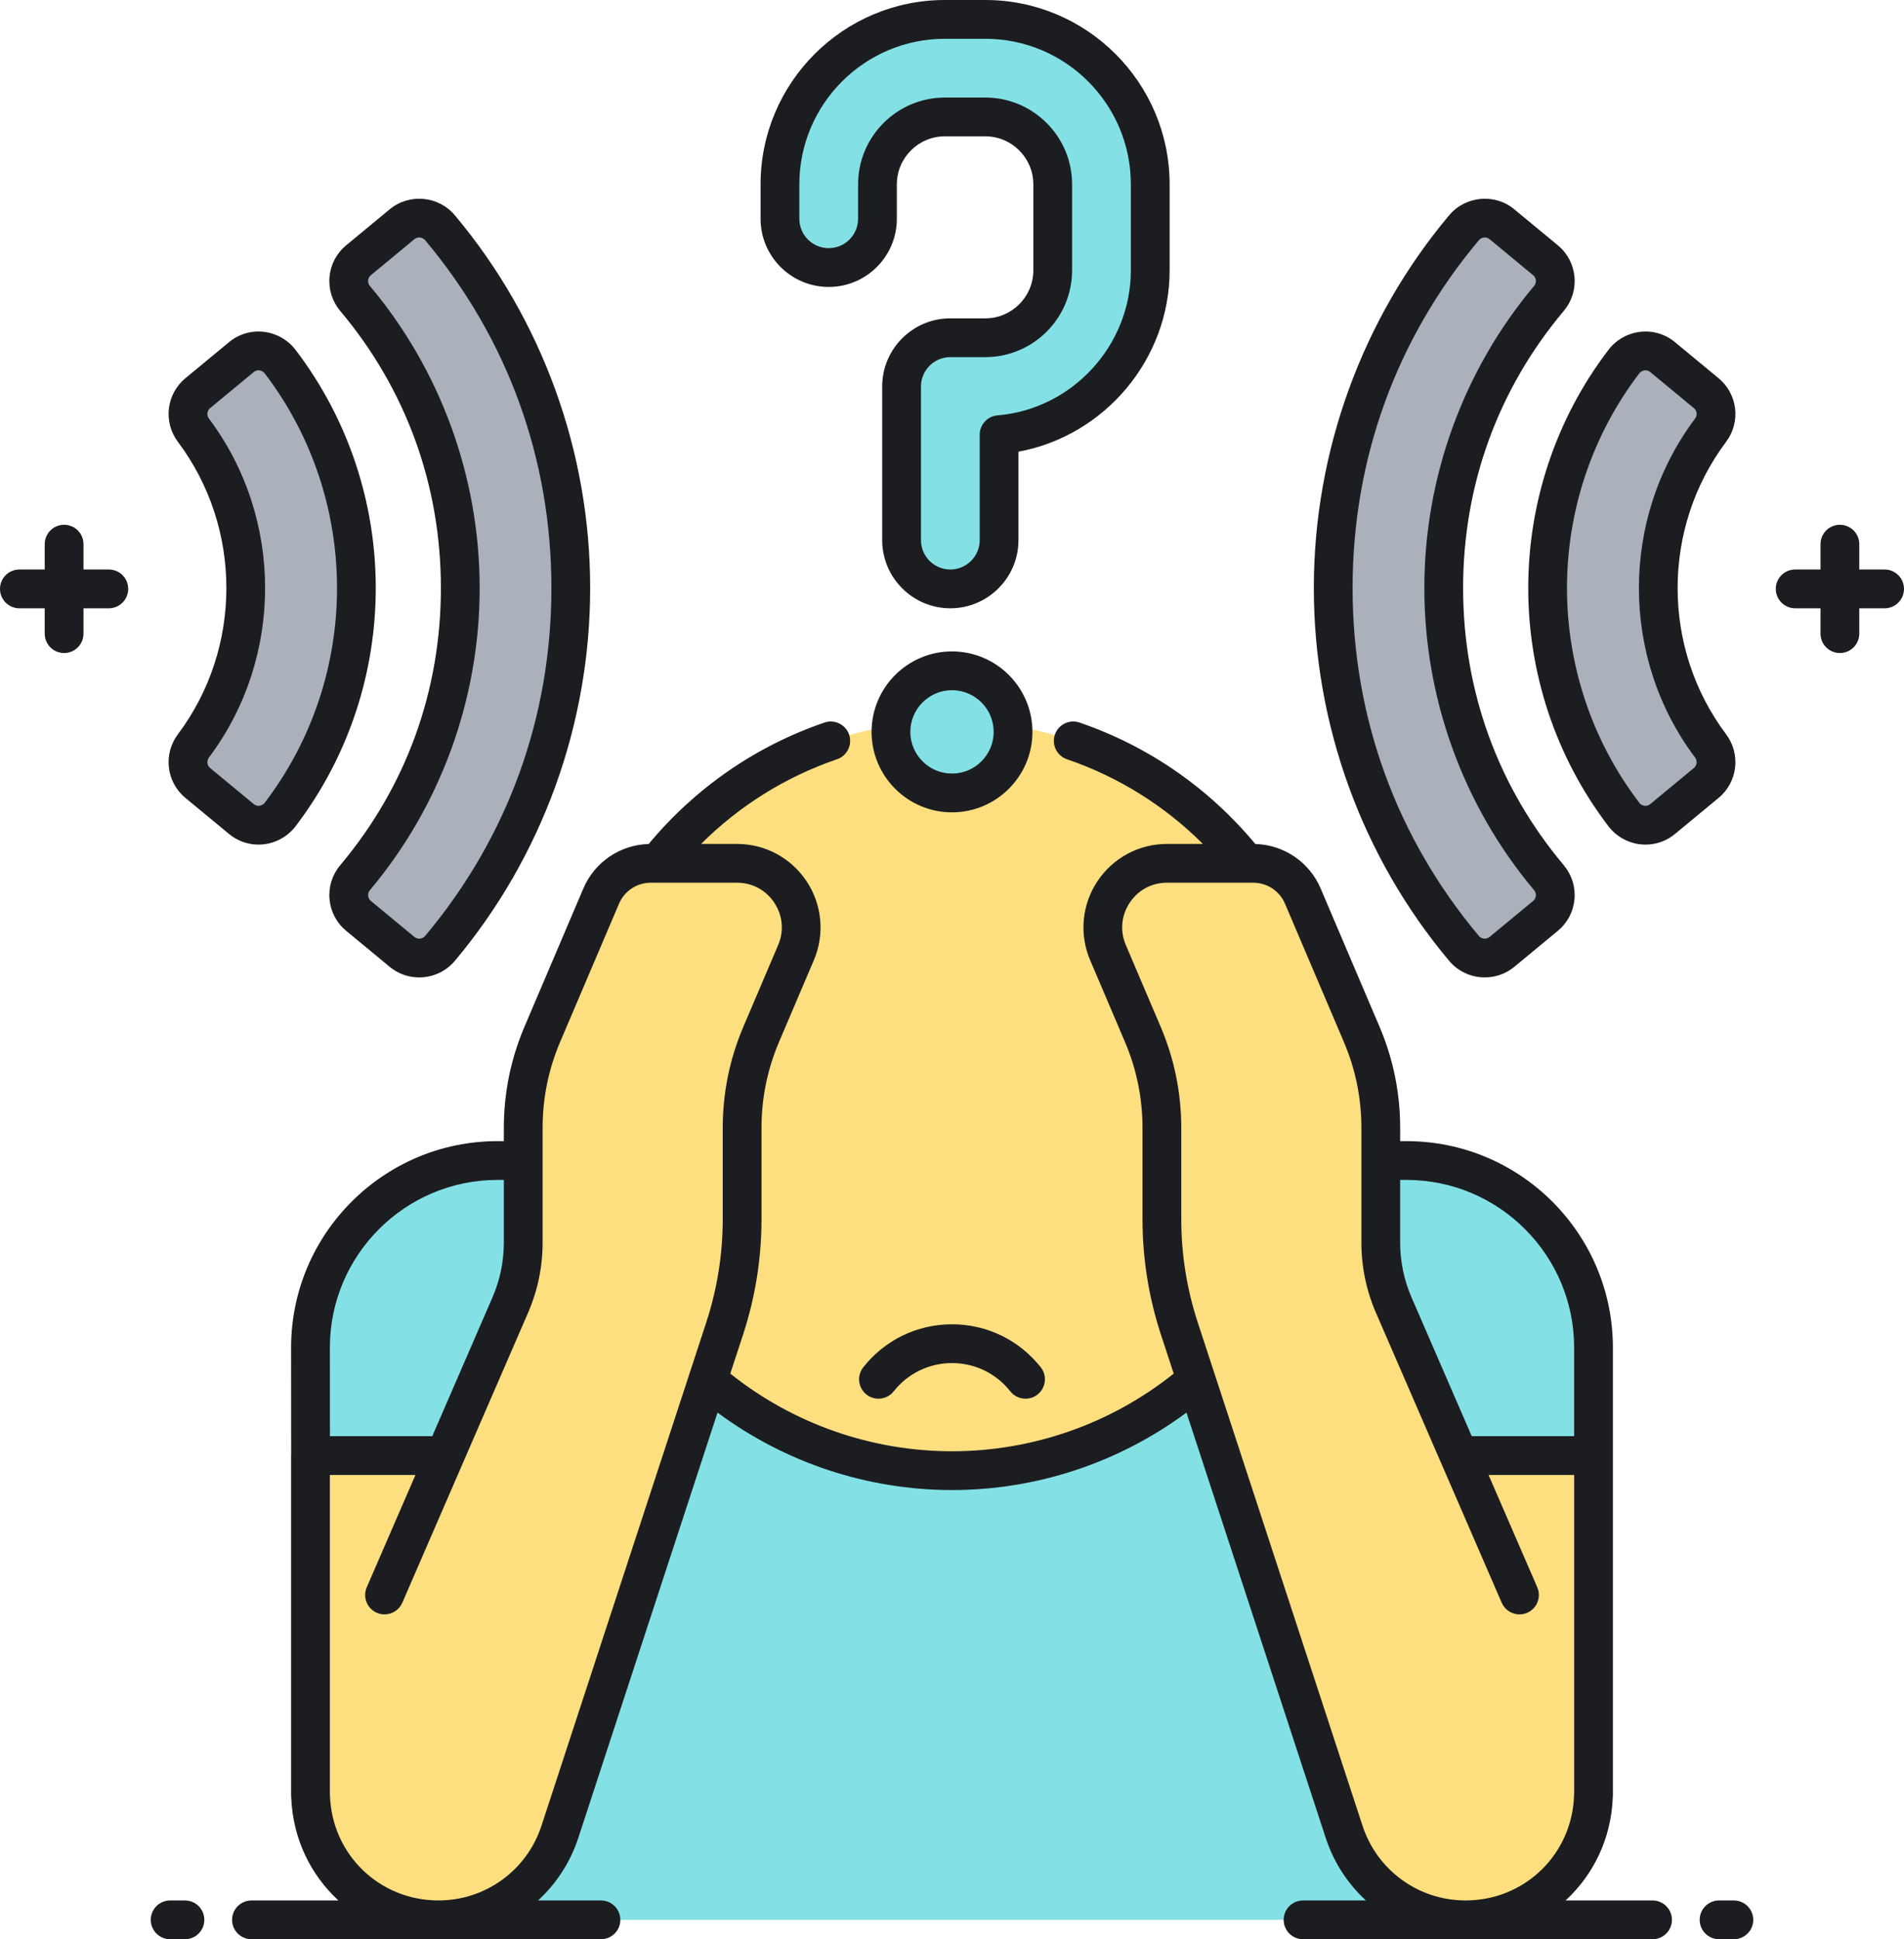 <?xml version="1.0" encoding="UTF-8"?><svg xmlns="http://www.w3.org/2000/svg" xmlns:xlink="http://www.w3.org/1999/xlink" height="4000.0" preserveAspectRatio="xMidYMid meet" version="1.0" viewBox="35.6 -0.0 3928.8 4000.0" width="3928.8" zoomAndPan="magnify"><g><g id="change1_1"><path d="M 3046.148 3002.332 L 2911.527 2691.992 C 2893.871 2651.312 2884.754 2607.434 2884.754 2563.082 L 2884.754 2326.484 C 2884.754 2260.125 2871.359 2194.445 2845.34 2133.395 L 2723.871 1848.301 C 2706.414 1807.336 2666.184 1780.746 2621.672 1780.746 L 2606.828 1780.746 C 2489.781 1632.746 2319.723 1528.672 2125.332 1496.984 C 2125.742 1501.145 2125.965 1505.363 2125.965 1509.648 C 2125.965 1579.223 2069.562 1635.621 1999.996 1635.621 C 1930.426 1635.621 1874.027 1579.223 1874.027 1509.648 C 1874.027 1505.363 1874.246 1501.145 1874.656 1496.984 C 1680.277 1528.672 1510.227 1632.746 1393.156 1780.746 L 1378.336 1780.746 C 1333.809 1780.746 1293.578 1807.336 1276.129 1848.301 L 1154.66 2133.395 C 1128.637 2194.445 1115.23 2260.125 1115.23 2326.484 L 1115.23 2563.082 C 1115.23 2607.434 1106.117 2651.312 1088.469 2691.992 L 953.84 3002.332 L 676.258 3002.332 L 676.258 3703.492 L 676.426 3703.18 C 680.016 3839.441 790.848 3960 940.289 3960 C 1054.32 3960 1155.438 3886.711 1190.93 3778.34 L 1496.047 2846.711 C 1631.395 2963.102 1807.477 3033.484 1999.996 3033.484 C 2192.523 3033.484 2368.578 2963.102 2503.953 2846.711 L 2809.062 3778.34 C 2844.543 3886.711 2945.684 3960 3059.711 3960 C 3209.156 3960 3319.98 3839.441 3323.57 3703.18 L 3323.734 3703.492 L 3323.734 3002.332 L 3046.148 3002.332" fill="#fddf7f"/></g><g id="change2_1"><path d="M 2809.074 3778.34 L 2503.945 2846.711 C 2368.586 2963.109 2192.516 3033.48 1999.996 3033.48 C 1807.477 3033.48 1631.398 2963.109 1496.047 2846.711 L 1190.926 3778.34 C 1155.438 3886.711 1054.316 3960 940.289 3960 L 3059.707 3960 C 2945.672 3960 2844.551 3886.711 2809.074 3778.34" fill="#83e1e5"/></g><g id="change2_2"><path d="M 1062.109 2393.809 C 849.012 2393.809 676.262 2566.559 676.262 2779.66 L 676.262 3002.328 L 953.84 3002.328 L 1088.469 2691.988 C 1092.891 2681.82 1096.762 2671.441 1100.102 2660.922 C 1103.441 2650.391 1106.23 2639.711 1108.469 2628.91 C 1112.961 2607.309 1115.23 2585.262 1115.23 2563.078 L 1115.23 2393.809 L 1062.109 2393.809" fill="#83e1e5"/></g><g id="change2_3"><path d="M 2937.875 2393.812 L 2884.754 2393.812 L 2884.754 2563.082 C 2884.754 2585.262 2887.039 2607.312 2891.523 2628.914 C 2893.77 2639.711 2896.562 2650.395 2899.887 2660.922 C 2903.23 2671.441 2907.105 2681.82 2911.527 2691.992 L 3046.148 3002.332 L 3323.734 3002.332 L 3323.734 2779.66 C 3323.734 2566.562 3150.98 2393.812 2937.875 2393.812" fill="#83e1e5"/></g><g id="change3_1"><path d="M 613.723 746.004 C 594.465 720.762 558.188 716.348 533.711 736.574 L 443.656 811.012 C 420.695 829.988 416.832 863.629 434.719 887.441 C 579.012 1079.586 579.012 1346.406 434.719 1538.551 C 416.832 1562.344 420.695 1595.984 443.656 1614.961 L 533.711 1689.398 C 558.188 1709.621 594.465 1705.211 613.723 1679.969 C 823.27 1405.211 823.27 1020.781 613.723 746.004" fill="#aab1ba"/></g><g id="change3_2"><path d="M 943.562 469.816 C 923.836 446.316 888.887 442.996 865.238 462.551 L 775.332 536.855 C 751.48 556.582 748.344 591.91 768.258 615.609 C 908.809 782.789 985.367 992 985.367 1212.992 C 985.367 1433.984 908.809 1643.215 768.258 1810.391 C 748.344 1834.074 751.48 1869.402 775.332 1889.121 L 865.238 1963.441 C 888.887 1982.984 923.836 1979.66 943.562 1956.16 C 1118.219 1748.09 1213.398 1487.883 1213.398 1212.992 C 1213.398 938.121 1118.219 677.891 943.562 469.816" fill="#aab1ba"/></g><g id="change3_3"><path d="M 3565.27 887.441 C 3583.164 863.633 3579.293 830 3556.344 811.027 L 3466.281 736.574 C 3441.793 716.348 3405.523 720.77 3386.266 746.004 C 3176.727 1020.766 3176.727 1405.219 3386.266 1679.977 C 3405.523 1705.215 3441.793 1709.633 3466.281 1689.41 L 3556.344 1614.953 C 3579.293 1595.984 3583.164 1562.348 3565.27 1538.543 C 3420.977 1346.414 3420.977 1079.59 3565.27 887.441" fill="#aab1ba"/></g><g id="change3_4"><path d="M 3014.637 1212.992 C 3014.637 992 3091.188 782.789 3231.742 615.609 C 3251.645 591.91 3248.523 556.582 3224.672 536.855 L 3134.766 462.551 C 3111.113 442.996 3076.152 446.316 3056.426 469.816 C 2881.781 677.891 2786.617 938.121 2786.617 1212.992 C 2786.617 1487.883 2881.781 1748.09 3056.426 1956.16 C 3076.152 1979.66 3111.113 1982.984 3134.766 1963.441 L 3224.672 1889.121 C 3248.523 1869.402 3251.645 1834.074 3231.742 1810.391 C 3091.188 1643.215 3014.637 1433.984 3014.637 1212.992" fill="#aab1ba"/></g><g id="change2_4"><path d="M 2068.742 39.996 L 1985.289 39.996 C 1797.652 39.996 1645 192.664 1645 380.289 L 1645 451.254 C 1645 506.816 1690.043 551.855 1745.602 551.855 C 1801.16 551.855 1846.211 506.816 1846.211 451.254 L 1846.211 380.289 C 1846.211 303.617 1908.602 241.203 1985.289 241.203 L 2068.742 241.203 C 2145.441 241.203 2207.832 303.617 2207.832 380.289 L 2207.832 557.543 C 2207.832 634.238 2145.441 696.652 2068.742 696.652 L 1996.562 696.652 C 1941 696.652 1895.961 741.695 1895.961 797.258 L 1895.961 1114.082 C 1895.961 1169.641 1941 1214.684 1996.562 1214.684 C 2052.121 1214.684 2097.172 1169.641 2097.172 1114.082 L 2097.172 896.695 C 2271.562 882.191 2409.051 735.621 2409.051 557.543 L 2409.051 380.289 C 2409.051 192.664 2256.391 39.996 2068.742 39.996" fill="#83e1e5"/></g><g id="change2_5"><path d="M 2000.012 1383.656 C 1930.43 1383.656 1874.043 1440.059 1874.043 1509.641 C 1874.043 1579.223 1930.43 1635.609 2000.012 1635.609 C 2069.578 1635.609 2125.98 1579.223 2125.98 1509.641 C 2125.98 1440.059 2069.578 1383.656 2000.012 1383.656" fill="#83e1e5"/></g><g id="change4_1"><path d="M 469.141 1584.129 C 462.699 1578.797 461.617 1569.316 466.703 1562.547 C 621.27 1356.734 621.27 1069.25 466.703 863.406 C 461.617 856.66 462.691 847.164 469.141 841.836 L 559.199 767.406 C 562.609 764.586 566.184 763.852 569.012 763.852 C 569.68 763.852 570.309 763.875 570.875 763.949 C 573.426 764.242 578.246 765.445 581.914 770.254 C 780.719 1030.918 780.719 1395.039 581.914 1655.707 C 578.246 1660.527 573.426 1661.738 570.875 1662.027 C 567.906 1662.367 563.422 1662.059 559.199 1658.566 Z M 579.996 1741.508 C 605.832 1738.539 629.711 1724.957 645.523 1704.23 C 866.113 1414.992 866.113 1010.965 645.523 721.738 C 629.711 701.027 605.832 687.434 579.996 684.465 C 553.918 681.469 528.449 689.027 508.227 705.738 L 418.172 780.191 C 378.719 812.781 371.938 870.449 402.738 911.457 C 536.055 1089.004 536.055 1336.98 402.738 1514.5 C 371.938 1555.516 378.719 1613.18 418.172 1645.785 L 508.227 1720.23 C 525.547 1734.547 546.742 1742.148 568.852 1742.148 C 572.547 1742.148 576.27 1741.93 579.996 1741.508 Z M 417.207 3920 L 386.699 3920 C 364.602 3920 346.695 3937.91 346.695 3960 C 346.695 3982.09 364.602 4000 386.699 4000 L 417.207 4000 C 439.297 4000 457.207 3982.09 457.207 3960 C 457.207 3937.91 439.297 3920 417.207 3920 Z M 260.156 1174.695 L 207.879 1174.695 L 207.879 1122.426 C 207.879 1100.316 189.969 1082.426 167.875 1082.426 C 145.781 1082.426 127.875 1100.316 127.875 1122.426 L 127.875 1174.695 L 75.602 1174.695 C 53.512 1174.695 35.602 1192.586 35.602 1214.695 C 35.602 1236.781 53.512 1254.695 75.602 1254.695 L 127.875 1254.695 L 127.875 1306.969 C 127.875 1329.055 145.781 1346.969 167.875 1346.969 C 189.969 1346.969 207.879 1329.055 207.879 1306.969 L 207.879 1254.695 L 260.156 1254.695 C 282.254 1254.695 300.156 1236.781 300.156 1214.695 C 300.156 1192.586 282.254 1174.695 260.156 1174.695 Z M 3613.305 3920 L 3582.801 3920 C 3560.715 3920 3542.801 3937.91 3542.801 3960 C 3542.801 3982.09 3560.715 4000 3582.801 4000 L 3613.305 4000 C 3635.414 4000 3653.305 3982.09 3653.305 3960 C 3653.305 3937.91 3635.414 3920 3613.305 3920 Z M 3924.395 1174.695 L 3872.125 1174.695 L 3872.125 1122.426 C 3872.125 1100.316 3854.211 1082.426 3832.125 1082.426 C 3810.039 1082.426 3792.125 1100.316 3792.125 1122.426 L 3792.125 1174.695 L 3739.832 1174.695 C 3717.746 1174.695 3699.832 1192.586 3699.832 1214.695 C 3699.832 1236.781 3717.746 1254.695 3739.832 1254.695 L 3792.125 1254.695 L 3792.125 1306.969 C 3792.125 1329.055 3810.039 1346.969 3832.125 1346.969 C 3854.211 1346.969 3872.125 1329.055 3872.125 1306.969 L 3872.125 1254.695 L 3924.395 1254.695 C 3946.48 1254.695 3964.395 1236.781 3964.395 1214.695 C 3964.395 1192.586 3946.48 1174.695 3924.395 1174.695 Z M 3059.707 3920 C 2962.727 3920 2877.277 3858.07 2847.094 3765.898 L 2541.965 2834.27 L 2541.965 2834.258 L 2507.094 2727.82 C 2484.52 2658.879 2473.082 2587.141 2473.082 2514.609 L 2473.082 2326.48 C 2473.082 2254.316 2458.727 2184.078 2430.453 2117.699 L 2358.684 1949.27 C 2346.312 1920.238 2349.203 1888.488 2366.59 1862.168 C 2383.992 1835.84 2412.074 1820.738 2443.633 1820.738 L 2621.672 1820.738 C 2650.211 1820.738 2675.879 1837.707 2687.094 1863.969 L 2808.543 2149.066 C 2832.59 2205.477 2844.789 2265.168 2844.789 2326.48 L 2844.789 2563.078 C 2844.789 2613.207 2854.875 2661.926 2874.824 2707.906 L 3009.477 3018.25 C 3009.523 3018.398 3009.621 3018.527 3009.695 3018.668 L 3134.262 3305.852 C 3140.812 3320.93 3155.535 3329.949 3170.996 3329.949 C 3176.297 3329.949 3181.695 3328.879 3186.898 3326.629 C 3207.168 3317.828 3216.445 3294.277 3207.66 3274.008 L 3107.145 3042.332 L 3283.734 3042.332 L 3283.734 3699.469 C 3283.66 3700.352 3283.609 3701.238 3283.586 3702.129 C 3280.371 3824.301 3182.039 3920 3059.707 3920 Z M 2924.762 2433.809 L 2937.891 2433.809 C 3128.594 2433.809 3283.734 2588.957 3283.734 2779.656 L 3283.734 2962.332 L 3072.422 2962.332 L 2948.223 2676.07 C 2932.664 2640.211 2924.762 2602.188 2924.762 2563.078 Z M 1526.922 2514.609 C 1526.922 2587.148 1515.48 2658.879 1492.891 2727.82 L 1458.031 2834.258 L 1152.91 3765.898 C 1122.73 3858.07 1037.281 3920 940.289 3920 C 817.969 3920 719.633 3824.301 716.414 3702.129 C 716.395 3701.238 716.34 3700.352 716.262 3699.48 L 716.262 3042.332 L 892.887 3042.332 L 792.379 3274.008 C 783.59 3294.277 792.883 3317.828 813.152 3326.629 C 818.336 3328.879 823.734 3329.949 829.051 3329.949 C 844.508 3329.949 859.227 3320.93 865.77 3305.852 L 990.539 3018.238 L 990.547 3018.23 L 1125.172 2707.906 C 1145.121 2661.926 1155.23 2613.207 1155.23 2563.078 L 1155.23 2326.48 C 1155.23 2265.168 1167.422 2205.477 1191.453 2149.066 L 1312.922 1863.977 C 1324.121 1837.707 1349.801 1820.738 1378.34 1820.738 L 1556.383 1820.738 C 1587.93 1820.738 1616 1835.84 1633.398 1862.168 C 1650.801 1888.488 1653.684 1920.238 1641.312 1949.27 L 1569.551 2117.699 C 1541.27 2184.078 1526.922 2254.316 1526.922 2326.48 Z M 1062.113 2433.809 L 1075.23 2433.809 L 1075.23 2563.078 C 1075.23 2602.188 1067.34 2640.211 1051.781 2676.07 L 927.59 2962.332 L 716.402 2962.332 L 716.262 2779.656 C 716.262 2588.957 871.41 2433.809 1062.113 2433.809 Z M 3445.523 3920 L 3266.113 3920 C 3323.293 3867.352 3360.027 3792.801 3363.414 3708.648 C 3363.637 3706.961 3363.734 3705.23 3363.734 3703.488 L 3363.734 2779.656 C 3363.734 2544.84 3172.715 2353.809 2937.891 2353.809 L 2924.762 2353.809 L 2924.762 2326.48 C 2924.762 2254.328 2910.434 2184.09 2882.137 2117.707 L 2760.664 1832.598 C 2737.449 1778.098 2684.836 1742.527 2625.891 1740.898 C 2529.965 1625.348 2404.973 1538.867 2263.109 1490.379 C 2242.18 1483.238 2219.461 1494.379 2212.32 1515.285 C 2205.184 1536.219 2216.332 1558.938 2237.242 1566.09 C 2343.23 1602.309 2438.84 1662.027 2517.719 1740.738 L 2443.633 1740.738 C 2385.602 1740.738 2331.852 1769.648 2299.852 1818.059 C 2267.863 1866.469 2262.344 1927.238 2285.09 1980.629 L 2356.859 2149.059 C 2380.895 2205.469 2393.082 2265.16 2393.082 2326.48 L 2393.082 2514.609 C 2393.082 2595.609 2405.863 2675.719 2431.07 2752.719 L 2457.477 2833.289 C 2327.91 2936.781 2166.492 2993.48 2000 2993.48 C 1833.512 2993.48 1672.102 2936.77 1542.531 2833.289 L 1568.922 2752.719 C 1594.133 2675.73 1606.922 2595.629 1606.922 2514.609 L 1606.922 2326.48 C 1606.922 2265.16 1619.109 2205.469 1643.145 2149.059 L 1714.91 1980.629 C 1737.66 1927.238 1732.133 1866.457 1700.141 1818.047 C 1668.152 1769.648 1614.41 1740.738 1556.383 1740.738 L 1482.281 1740.738 C 1561.152 1662.027 1656.762 1602.309 1762.762 1566.09 C 1783.66 1558.938 1794.812 1536.219 1787.672 1515.285 C 1780.531 1494.402 1757.824 1483.238 1736.883 1490.379 C 1595.023 1538.867 1470.039 1625.348 1374.113 1740.898 C 1315.172 1742.539 1262.562 1778.098 1239.332 1832.609 L 1117.859 2117.707 C 1089.57 2184.09 1075.23 2254.328 1075.23 2326.48 L 1075.23 2353.809 L 1062.113 2353.809 C 827.297 2353.809 636.262 2544.84 636.262 2779.691 L 636.43 3000.641 C 636.406 3001.219 636.262 3001.75 636.262 3002.332 L 636.262 3703.488 C 636.262 3705.219 636.367 3706.941 636.586 3708.621 C 639.973 3792.781 676.699 3867.34 733.883 3920 L 554.488 3920 C 532.395 3920 514.484 3937.91 514.484 3960 C 514.484 3982.09 532.395 4000 554.488 4000 L 1275.629 4000 C 1297.73 4000 1315.629 3982.09 1315.629 3960 C 1315.629 3937.91 1297.73 3920 1275.629 3920 L 1145.93 3920 C 1183.312 3885.609 1212.309 3841.59 1228.949 3790.801 L 1516.199 2913.711 C 1655.703 3017.008 1825.281 3073.48 2000 3073.48 C 2174.73 3073.48 2344.312 3017.008 2483.805 2913.711 L 2771.07 3790.801 C 2787.684 3841.59 2816.691 3885.609 2854.062 3920 L 2724.371 3920 C 2702.262 3920 2684.371 3937.91 2684.371 3960 C 2684.371 3982.09 2702.262 4000 2724.371 4000 L 3445.523 4000 C 3467.609 4000 3485.523 3982.09 3485.523 3960 C 3485.523 3937.91 3467.609 3920 3445.523 3920 Z M 795.23 578.277 C 795.445 575.875 796.465 571.285 800.816 567.68 L 890.73 493.371 C 893.629 490.965 897.141 489.812 900.664 489.812 C 905.219 489.812 909.77 491.777 912.926 495.531 C 1083.32 698.523 1173.391 946.621 1173.391 1212.98 C 1173.391 1479.359 1083.32 1727.449 912.926 1930.438 C 907.32 1937.129 897.355 1938.078 890.73 1932.598 L 800.816 1858.277 C 796.465 1854.688 795.445 1850.109 795.23 1847.699 C 795.004 1845.258 795.184 1840.52 798.875 1836.117 C 944.93 1662.387 1025.371 1441.078 1025.371 1212.98 C 1025.371 984.879 944.93 763.578 798.875 589.836 C 795.184 585.469 795.004 580.707 795.23 578.277 Z M 945.367 1212.98 C 945.367 1425.324 873.543 1623 737.641 1784.637 C 721.074 1804.348 713.227 1829.309 715.555 1854.93 C 717.875 1880.5 730.051 1903.59 749.848 1919.949 L 839.762 1994.258 C 857.492 2008.93 879.082 2016.078 900.566 2016.078 C 927.992 2016.078 955.277 2004.426 974.207 1981.879 C 1154.242 1767.398 1253.391 1494.328 1253.391 1212.98 C 1253.391 931.629 1154.242 658.574 974.199 444.094 C 940.465 403.898 880.145 398.328 839.762 431.703 L 749.848 506.035 C 730.051 522.379 717.875 545.469 715.555 571.039 C 713.227 596.66 721.074 621.617 737.641 641.32 C 873.543 802.965 945.367 1000.637 945.367 1212.98 Z M 3530.875 1584.129 L 3440.812 1658.566 C 3436.594 1662.059 3432.102 1662.359 3429.133 1662.027 C 3426.578 1661.738 3421.77 1660.527 3418.09 1655.707 C 3219.293 1395.039 3219.293 1030.918 3418.09 770.254 C 3421.77 765.445 3426.578 764.242 3429.133 763.949 C 3429.695 763.875 3430.336 763.852 3430.996 763.852 C 3433.82 763.852 3437.402 764.586 3440.812 767.406 L 3530.875 841.836 C 3537.305 847.164 3538.383 856.66 3533.305 863.406 C 3378.75 1069.25 3378.75 1356.734 3533.305 1562.559 C 3538.383 1569.316 3537.305 1578.797 3530.875 1584.129 Z M 3597.254 1514.5 C 3463.953 1336.98 3463.953 1089.004 3597.254 911.457 C 3628.051 870.449 3621.281 812.781 3581.844 780.191 L 3491.781 705.738 C 3471.562 689.027 3446.016 681.469 3420.004 684.465 C 3394.164 687.434 3370.285 701.027 3354.48 721.738 C 3133.891 1010.965 3133.891 1414.992 3354.48 1704.23 C 3370.285 1724.957 3394.164 1738.539 3420.004 1741.508 C 3423.734 1741.93 3427.465 1742.148 3431.145 1742.148 C 3453.254 1742.148 3474.457 1734.547 3491.781 1720.23 L 3581.844 1645.785 C 3621.281 1613.18 3628.051 1555.516 3597.254 1514.5 Z M 2000 1423.652 C 2047.414 1423.652 2085.98 1462.23 2085.98 1509.641 C 2085.98 1557.039 2047.414 1595.609 2000 1595.609 C 1952.59 1595.609 1914.02 1557.039 1914.02 1509.641 C 1914.02 1462.23 1952.59 1423.652 2000 1423.652 Z M 2000 1675.617 C 2091.531 1675.617 2165.98 1601.16 2165.98 1509.641 C 2165.98 1418.109 2091.531 1343.652 2000 1343.652 C 1908.484 1343.652 1834.02 1418.109 1834.02 1509.641 C 1834.02 1601.16 1908.484 1675.617 2000 1675.617 Z M 1823.473 2876.418 C 1840.812 2890.121 1865.953 2887.188 1879.66 2869.867 C 1908.98 2832.809 1952.84 2811.559 2000 2811.559 C 2047.164 2811.559 2091.023 2832.809 2120.352 2869.867 C 2128.234 2879.84 2139.93 2885.051 2151.73 2885.051 C 2160.43 2885.051 2169.184 2882.23 2176.531 2876.418 C 2193.852 2862.707 2196.793 2837.551 2183.082 2820.23 C 2138.504 2763.879 2071.77 2731.559 2000 2731.559 C 1928.234 2731.559 1861.5 2763.879 1816.922 2820.23 C 1803.211 2837.551 1806.152 2862.707 1823.473 2876.418 Z M 3087.094 495.531 C 3090.234 491.777 3094.777 489.812 3099.34 489.812 C 3102.875 489.812 3106.383 490.992 3109.277 493.371 L 3199.191 567.68 C 3203.535 571.285 3204.543 575.875 3204.789 578.277 C 3205.008 580.707 3204.812 585.469 3201.133 589.836 C 3055.07 763.578 2974.629 984.879 2974.629 1212.98 C 2974.629 1441.078 3055.07 1662.387 3201.133 1836.117 C 3204.812 1840.52 3205.008 1845.258 3204.789 1847.699 C 3204.543 1850.109 3203.535 1854.688 3199.191 1858.277 L 3109.277 1932.609 C 3102.629 1938.09 3092.664 1937.129 3087.094 1930.438 C 2916.691 1727.449 2826.605 1479.359 2826.605 1212.98 C 2826.605 946.621 2916.691 698.523 3087.094 495.531 Z M 3099.438 2016.078 C 3120.91 2016.078 3142.508 2008.93 3160.25 1994.27 L 3250.164 1919.949 C 3269.941 1903.59 3282.113 1880.5 3284.445 1854.93 C 3286.777 1829.309 3278.922 1804.348 3262.359 1784.637 C 3126.457 1623 3054.629 1425.324 3054.629 1212.98 C 3054.629 1000.637 3126.457 802.965 3262.359 641.32 C 3278.922 621.617 3286.777 596.66 3284.445 571.039 C 3282.113 545.469 3269.941 522.379 3250.164 506.035 L 3160.25 431.703 C 3119.855 398.328 3059.562 403.898 3025.793 444.094 C 2845.77 658.574 2746.605 931.629 2746.605 1212.98 C 2746.605 1494.328 2845.77 1767.398 3025.82 1981.879 C 3044.738 2004.426 3072.004 2016.078 3099.438 2016.078 Z M 1684.992 380.293 C 1684.992 214.719 1819.711 79.996 1985.301 79.996 L 2068.742 79.996 C 2234.332 79.996 2369.051 214.719 2369.051 380.293 L 2369.051 557.543 C 2369.051 712.535 2248.172 843.996 2093.863 856.809 C 2073.129 858.551 2057.172 875.875 2057.172 896.684 L 2057.172 1114.082 C 2057.172 1147.508 2029.98 1174.695 1996.562 1174.695 C 1963.145 1174.695 1935.953 1147.508 1935.953 1114.082 L 1935.953 797.25 C 1935.953 763.824 1963.145 736.637 1996.562 736.637 L 2068.742 736.637 C 2167.492 736.637 2247.832 656.316 2247.832 557.543 L 2247.832 380.293 C 2247.832 281.543 2167.492 201.199 2068.742 201.199 L 1985.301 201.199 C 1886.551 201.199 1806.199 281.543 1806.199 380.293 L 1806.199 451.262 C 1806.199 484.684 1779.023 511.875 1745.602 511.875 C 1712.18 511.875 1684.992 484.684 1684.992 451.262 Z M 1745.602 591.875 C 1823.129 591.875 1886.199 528.781 1886.199 451.262 L 1886.199 380.293 C 1886.199 325.664 1930.66 281.199 1985.301 281.199 L 2068.742 281.199 C 2123.383 281.199 2167.832 325.664 2167.832 380.293 L 2167.832 557.543 C 2167.832 612.191 2123.383 656.637 2068.742 656.637 L 1996.562 656.637 C 1919.031 656.637 1855.953 719.703 1855.953 797.25 L 1855.953 1114.082 C 1855.953 1191.605 1919.031 1254.695 1996.562 1254.695 C 2074.094 1254.695 2137.172 1191.605 2137.172 1114.082 L 2137.172 931.652 C 2314.773 899.039 2449.051 741.371 2449.051 557.543 L 2449.051 380.293 C 2449.051 170.598 2278.453 -0.004 2068.742 -0.004 L 1985.301 -0.004 C 1775.602 -0.004 1604.992 170.598 1604.992 380.293 L 1604.992 451.262 C 1604.992 528.781 1668.07 591.875 1745.602 591.875" fill="#1c1d21"/></g></g></svg>